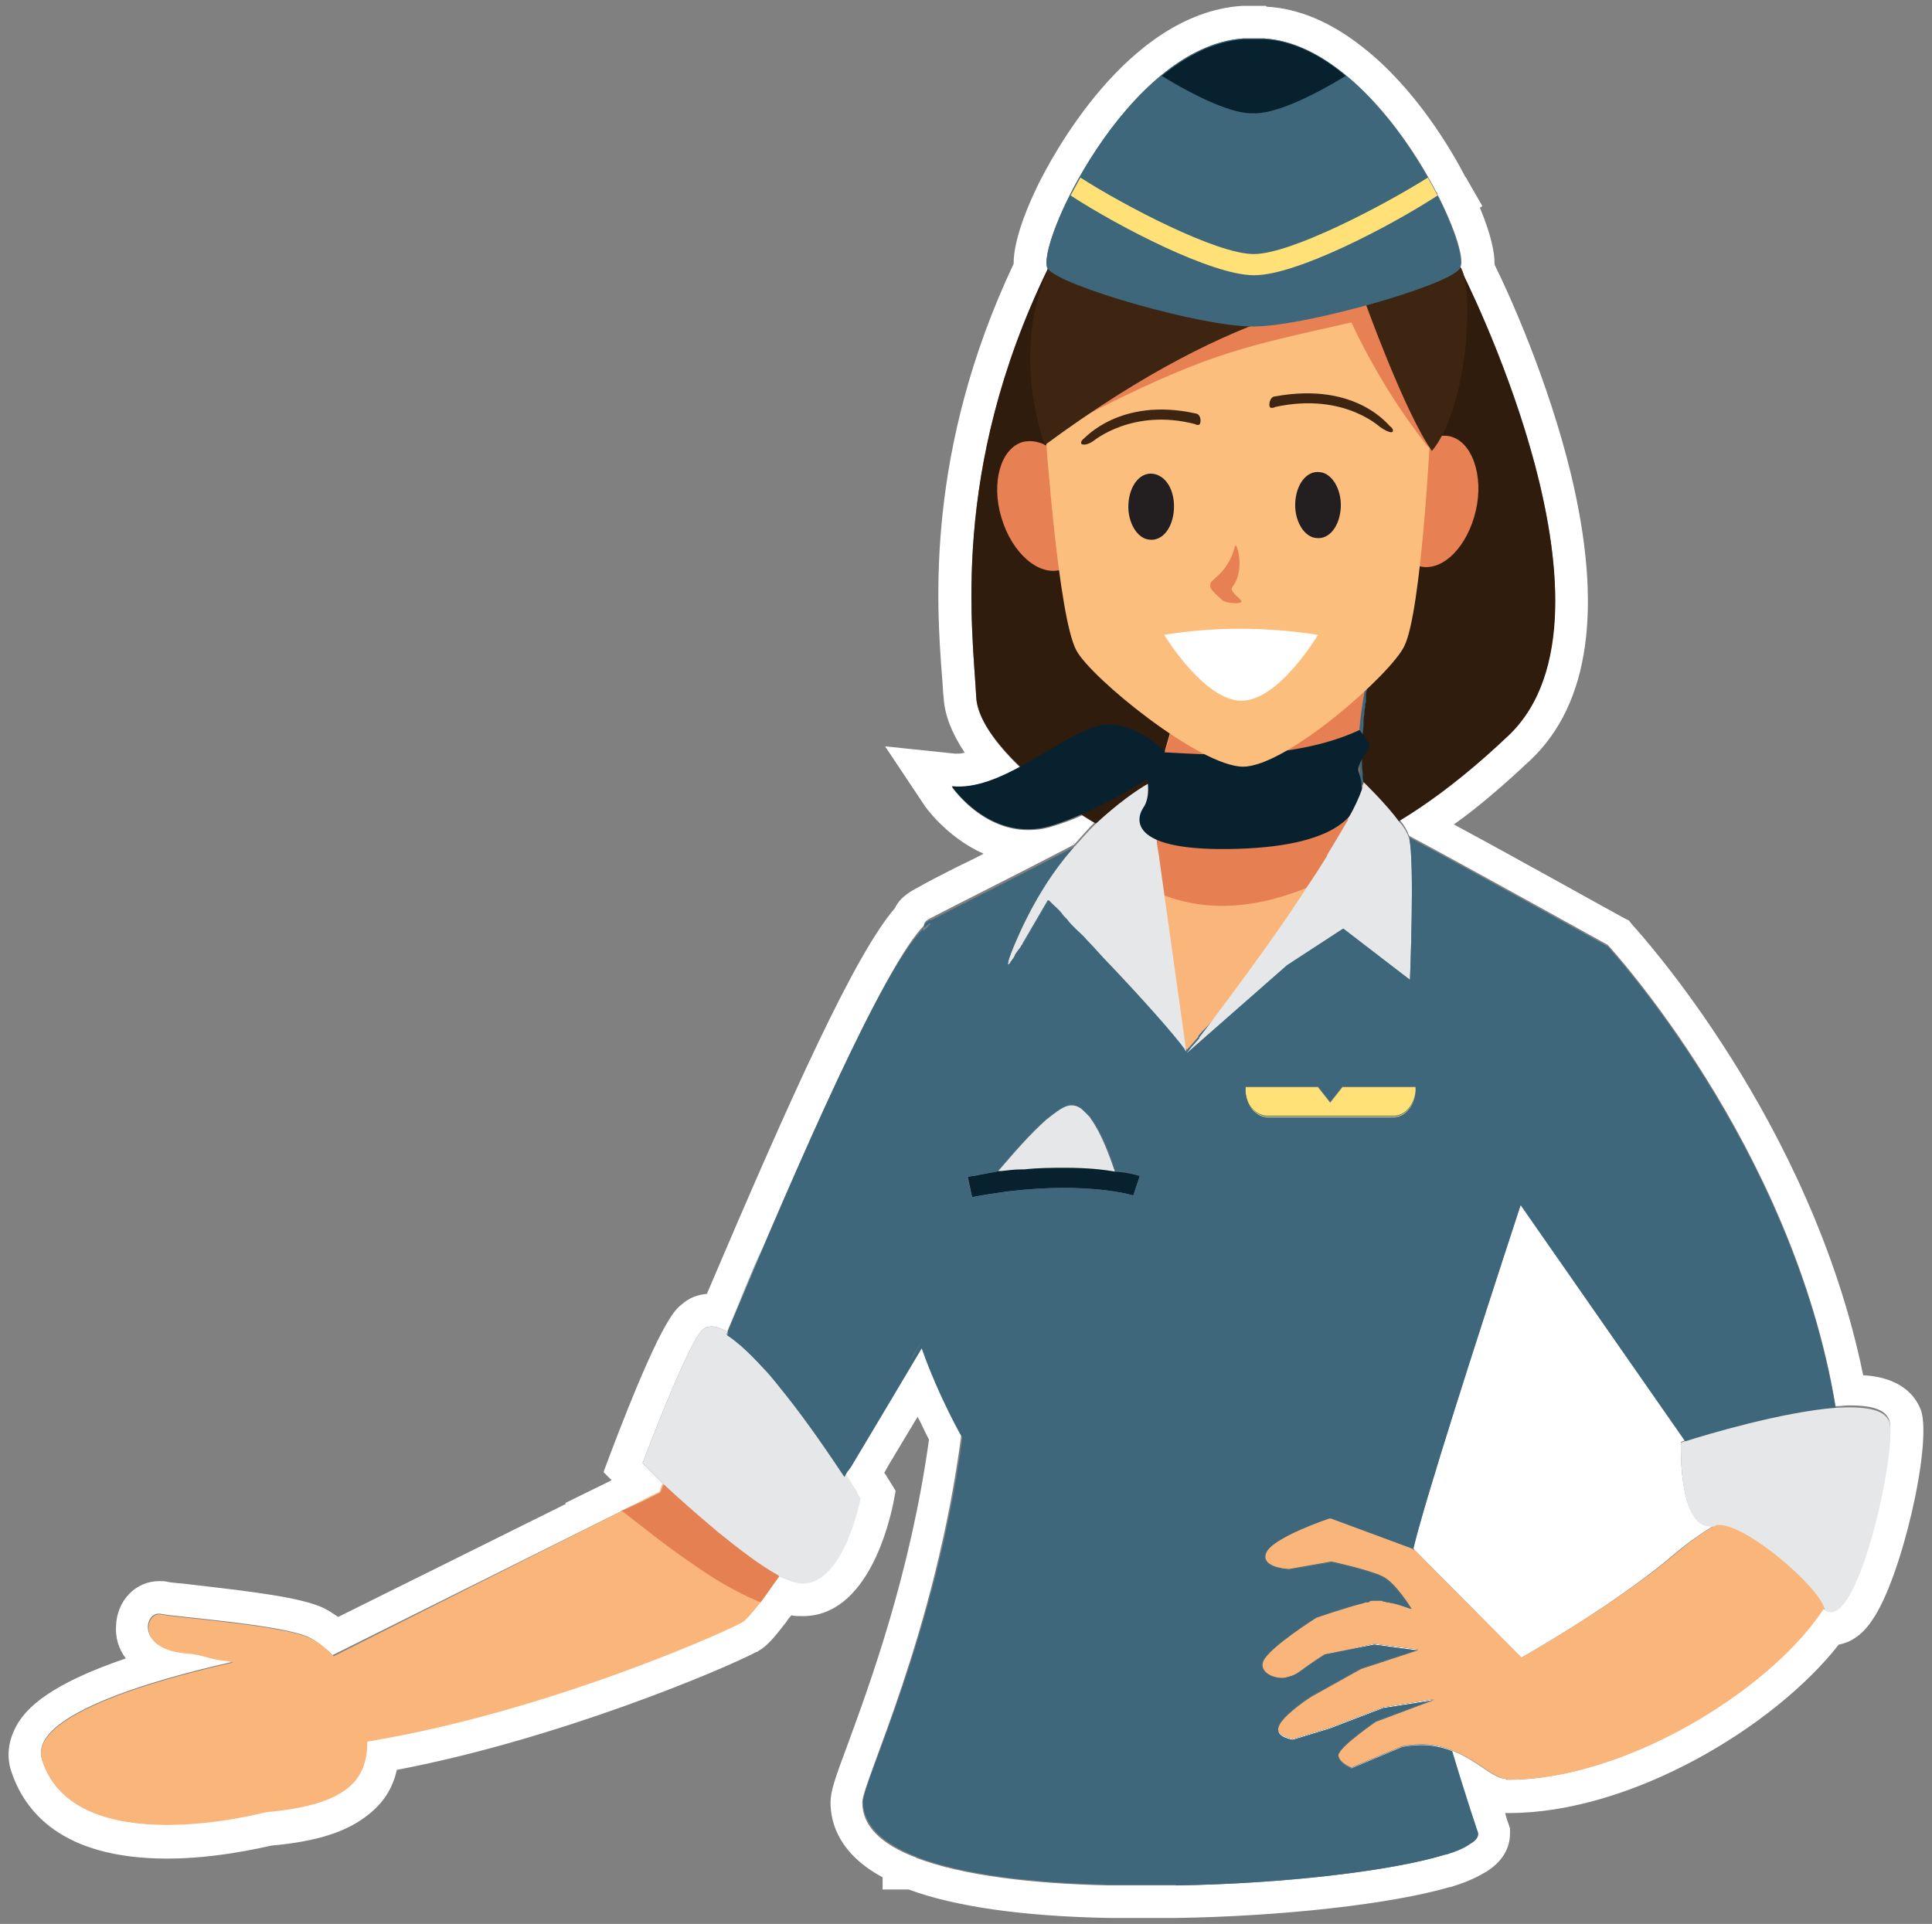 <?xml version="1.0" encoding="utf-8"?>
<!-- Generator: Adobe Illustrator 22.1.0, SVG Export Plug-In . SVG Version: 6.00 Build 0)  -->
<svg version="1.1" id="Ebene_1" xmlns="http://www.w3.org/2000/svg" xmlns:xlink="http://www.w3.org/1999/xlink" x="0px" y="0px"
	 viewBox="0 0 246 245" style="enable-background:new 0 0 246 245;" xml:space="preserve">
<rect x="0" y="0" width="246" height="245" fill="#808080" stroke="none"/>
<style type="text/css">
	.st0{fill:#FFFFFF;}
	.st1{fill:#FAB57A;}
	.st2{fill:#E58052;}
	.st3{fill:#3F677B;}
	.st4{fill:#E6E7E8;}
	.st5{fill:#2F1C0D;}
	.st6{fill:#07212E;}
	.st7{fill:#E68052;}
	.st8{fill:#FFE177;}
	.st9{fill:#E78052;}
	.st10{fill:#FBBE7D;}
	.st11{fill:#231F20;}
	.st12{fill:#3E2511;}
</style>
<g>
	<path class="st0" d="M160.981,4.896c3.523,0.207,6.839,1.865,9.844,4.248c5.077,3.937,9.325,10.051,12.019,15.232
		c0.104,0.104,0.207,0.311,0.207,0.414l0,0c2.28,4.455,3.419,8.186,2.901,9.222c0,0,0,0.104,0.104,0.104
		c0.104,0.207,0.207,0.518,0.311,0.933c3.108,6.321,20.62,44.14,5.699,58.44c-5.077,4.87-9.636,8.393-13.885,10.88
		c0,0,0,0,0.104,0.104c0.518,0.622,0.933,1.347,1.036,1.761c0,0,0.104,0.104,0.104,0.207c6.631,3.523,25.282,13.885,25.282,13.885
		s23.521,25.386,29.013,58.75l0,0c0.622,0,1.243-0.104,1.761-0.104c2.59,0,4.559,0.414,5.077,1.865
		c0.933,2.694-3.523,24.35-7.564,24.35c-0.311,0-0.622-0.104-0.829-0.311c0,0,0,0,0-0.104
		c-6.839,10.465-25.386,21.863-40.099,21.863c-0.104,0-0.207,0-0.311,0v-0.104l0,0c-1.658,0-3.627-2.383-6.942-3.627
		c-1.14-0.518-2.487-0.725-3.937-0.725c-0.725,0-1.554,0.104-2.487,0.311l-6.424,2.694c0,0-1.554-0.622-1.658-1.554
		c-0.104,1.036,1.658,1.658,1.658,1.658l6.424-2.694c0.933-0.207,1.761-0.311,2.487-0.311c1.451,0,2.798,0.311,3.937,0.725
		c1.761,5.906,3.316,10.465,3.316,10.465c0,0.414-0.414,0.829-1.036,1.347c-0.725,0.414-1.658,0.829-3.005,1.347
		c-0.104,0-0.104,0-0.104,0c-6.631,2.072-20.412,3.73-34.401,3.937h-8.393c-9.636-0.207-18.651-1.243-24.557-3.523l-0.104-0.104
		h-0.104l0,0c-4.248-1.658-6.631-3.937-6.631-6.942c0-2.59,9.325-21.449,12.641-47.042c0,0-2.901-4.974-5.181-11.398l0,0
		c-2.901,5.077-6.113,10.258-9.015,15.128c-0.104,0.104-0.207,0.311-0.311,0.414c-0.207,0.311-0.414,0.518-0.518,0.829l0,0
		c0.622,0.933,1.036,1.761,1.451,2.28c0.311,0.622,0.518,0.933,0.518,0.933s-2.072,10.88-7.357,10.88
		c-0.829,0-1.761-0.414-3.005-0.933l0,0c-0.933,1.243-1.658,2.383-2.383,3.316c-1.14,1.451-1.865,2.28-2.383,2.59
		c-3.316,1.761-25.593,11.501-47.56,15.128l0,0l0,0c0,4.87-2.383,8.082-12.952,9.015c0,0-6.01,1.658-12.538,1.658
		c-6.631,0-13.781-1.658-15.853-8.289c-1.969-6.321,18.858-11.191,24.35-12.434c-0.414-0.104-0.829-0.207-1.14-0.207
		c-1.969-0.207-2.901-0.829-4.766-0.933c-6.424-0.518-5.388-4.974-3.627-4.974c0.104,0,0.104,0,0.207,0
		c1.761,0.414,15.439,1.347,18.962,3.005c1.036,0.518,2.072,1.347,3.005,2.28l0,0l36.784-18.34c0,0,0,0-0.104,0l3.108-1.451
		l1.865-0.933c0.104-0.311,0.207-0.725,0.414-1.036v-0.104l0,0l-0.104-0.104c-1.451-1.451-2.487-2.487-2.487-2.487
		s5.906-15.646,7.668-16.993c0.311-0.311,0.725-0.414,1.14-0.414c0.518,0,1.14,0.207,1.865,0.622c0.104,0,0.104,0,0.104,0
		c0-0.104,0.104-0.104,0.104-0.207c9.429-22.381,19.894-46.316,24.971-51.497l0,0c0-0.518,0.414-0.725,1.451-1.243
		c1.761-0.933,10.465-5.284,17.615-9.015c0.104-0.104,0.104-0.104,0.207-0.207c0.829-0.933,1.554-1.761,2.383-2.59
		c-0.518-0.311-1.036-0.622-1.554-0.933c-1.347,0.622-2.59,1.036-3.937,1.451c-1.036,0.311-1.969,0.414-2.901,0.414
		c-6.01,0-9.74-5.492-9.74-5.492c0.311,0,0.622,0,0.829,0c2.59,0,5.284-1.14,7.875-2.487c-3.212-3.108-5.492-6.321-5.595-8.911
		c-0.414-8.289-3.419-28.702,9.118-54.502c-1.761-2.694,10.051-28.391,24.868-29.427c0.518,0,0.933,0,1.347,0
		S160.566,4.896,160.981,4.896 M118.084,117.734c0.104-0.104,0.207-0.207,0.311-0.207c0,0,0,0,0.104-0.104l0,0
		C118.291,117.526,118.187,117.63,118.084,117.734 M130.207,120.117C130.207,120.117,130.207,120.013,130.207,120.117
		L130.207,120.117C130.207,120.013,130.207,120.117,130.207,120.117 M193.723,211.092c3.834-2.176,13.159-7.771,19.687-13.366
		c1.451-1.243,3.108-2.383,4.766-3.419l0,0l0,0h-0.104c-0.104,0-0.207,0-0.311,0c-4.145,0-3.73-10.672-3.73-10.672
		s0.207-0.104,0.518-0.207l-20.93-30.049c-5.906,18.029-12.227,37.716-13.677,43.83l0.104,0.104
		C181.704,198.969,189.682,207.051,193.723,211.092L193.723,211.092L193.723,211.092 M169.788,210.47l5.181-1.036l5.388,0.725
		l0.207-0.104l-5.595-0.725L169.788,210.47 M164.607,221.453c0,0-1.761-0.311-1.865-1.243c-0.104,1.14,1.865,1.347,1.865,1.347
		l4.766-1.451l6.735-2.59l6.01-0.933l0.518-0.207l-6.528,1.036l-6.735,2.59L164.607,221.453 M161.188,0.751h-0.104h-1.451h-1.347
		h-0.104h-0.104c-14.61,1.036-24.246,19.376-26.008,23.003c-2.383,4.974-3.005,7.978-3.005,9.844
		c-11.191,23.728-9.844,43.208-9.118,52.533c0.104,1.036,0.104,1.969,0.207,2.694c0.104,2.176,1.036,4.559,2.694,7.046
		c-0.311,0-0.518,0.104-0.829,0.104c-0.104,0-0.311,0-0.414,0l-8.911-0.933l4.974,7.46c0.104,0.207,2.901,4.145,7.564,6.217
		c-1.14,0.622-2.28,1.14-3.316,1.658c-2.28,1.14-4.041,2.072-4.766,2.487c-0.933,0.518-2.487,1.243-3.212,2.798
		c-5.077,5.906-12.952,23.314-23.935,49.114c-1.243,0.104-2.28,0.518-3.212,1.347c-0.933,0.725-2.798,2.487-9.015,18.858
		l-0.933,2.487l1.036,1.036l-0.622,0.311l-5.284,2.59l0.104,0.104l-29.013,14.403c-0.622-0.414-1.243-0.829-1.865-1.14
		c-2.901-1.347-9.015-2.072-16.164-2.901c-1.554-0.207-3.212-0.311-3.627-0.414c-0.414-0.104-0.725-0.104-1.14-0.104
		c-3.005,0-5.388,2.487-5.492,5.699c-0.104,1.451,0.311,2.901,1.243,4.145c-9.74,3.316-12.641,6.321-13.885,8.497
		c-1.036,1.865-1.347,3.834-0.725,5.803c1.658,5.077,6.321,11.191,19.894,11.191c6.113,0,11.812-1.347,13.263-1.658
		c5.803-0.518,9.636-1.761,12.33-3.937c1.865-1.451,3.108-3.316,3.627-5.699c20.62-3.937,41.446-12.745,45.798-15.024h0.104
		l0.104-0.104c1.14-0.622,2.072-1.761,3.523-3.627c0.207-0.311,0.414-0.622,0.725-0.933c0.414,0.104,0.933,0.104,1.451,0.104
		c8.289,0,10.983-11.916,11.501-14.299l0.311-1.658l-0.829-1.347c0,0-0.207-0.311-0.518-0.829l-0.104-0.104l0.518-0.933
		c1.243-2.072,2.487-4.145,3.73-6.217c0.622,1.14,1.036,2.176,1.451,2.901c-2.383,17.2-7.564,31.188-10.362,38.856
		c-1.554,4.145-2.176,5.906-2.176,7.357c0,2.798,1.243,6.631,6.631,9.533v1.554h3.316c5.906,2.176,14.506,3.419,25.593,3.627l0,0
		l0,0h8.393l0,0l0,0c13.574-0.207,27.458-1.761,34.919-3.937h0.104l0.622-0.207c1.658-0.518,2.901-1.14,3.937-1.761
		c2.487-1.554,3.005-3.523,3.005-4.87v-0.622l-0.207-0.622c0,0-0.207-0.518-0.414-1.347h0.104h0.414
		c15.439,0,33.675-10.88,41.965-21.449c1.243-0.207,2.901-1.036,4.248-3.108c3.73-5.284,7.668-22.485,6.217-26.733l0,0l0,0
		c-1.347-3.523-4.974-4.352-7.357-4.455c-6.631-32.432-28.494-56.367-29.427-57.403l-0.414-0.518l-0.622-0.311
		c-0.622-0.311-13.574-7.564-21.656-11.916c3.212-2.28,6.424-5.077,9.844-8.289c7.46-7.15,9.118-19.376,5.077-36.266
		c-2.901-12.019-7.978-23.21-9.74-26.733c0,0,0,0,0-0.104c0-1.451-0.414-3.627-1.865-7.15l0.311-0.207l-1.969-3.419
		c0-0.104-0.104-0.104-0.104-0.207l-0.104-0.104c-1.658-3.212-6.321-11.294-13.159-16.579c-3.937-3.108-8.082-4.87-12.123-5.077
		L161.188,0.751L161.188,0.751z"/>
	<g>
		<g>
			<g>
				<g>
					<path class="st1" d="M130.932,147.575c0,0-0.104,0.311-0.414,0.829c0,0.104-0.104,0.104-0.104,0.207
						c-0.104,0-0.104,0-0.104,0.104v0.104l0,0l-0.104,0.104c-0.104,0-0.104,0.104-0.104,0.104c-0.104,0-0.104,0.104-0.104,0.104
						c-0.104,0.104-0.207,0.311-0.311,0.518c-0.104,0.104-0.207,0.207-0.207,0.311c-0.104,0.104-0.104,0.207-0.207,0.311
						l-0.104,0.104c0,0.104-0.104,0.104-0.104,0.207c0,0-0.104,0-0.104,0.104c-0.104,0-0.104,0.104-0.104,0.104s0,0-0.104,0
						c0,0-0.104,0,0,0c0,0,0,0,0,0.104s-0.104,0.104-0.104,0.207c0,0.104,0,0.104,0,0.104s0,0-0.104,0l0,0c0,0,0,0,0,0.104
						c0,0,0,0.104-0.104,0.207c0,0.104,0,0.104-0.104,0.104v0.104c-1.451,0.207-2.901,0.414-4.559,0.725l-0.518-2.487v-0.104
						c0.311,0,0.518-0.104,0.829-0.104c0.622-0.104,1.14-0.207,1.761-0.207l0,0c0.207,0,0.414,0,0.518,0s0.207,0,0.207,0
						c0.104,0,0.207,0,0.207,0s0,0,0.104,0h0.104c0.104-0.104,0.311-0.311,0.414-0.518c0.725-0.829,1.761-1.969,2.694-3.108
						l0.104-0.104L130.932,147.575L130.932,147.575L130.932,147.575z"/>
					<path class="st1" d="M107.618,187.571C107.515,187.571,107.515,187.571,107.618,187.571c-0.622,0.933-1.243,1.865-1.761,2.798
						c-2.487,3.937-4.766,7.564-6.631,10.362l0,0c-0.933,1.243-1.658,2.383-2.383,3.316c-1.14,1.451-1.865,2.28-2.383,2.59
						c-3.316,1.761-25.593,11.501-47.56,15.128l0,0c-1.658,0.311-3.212,0.518-4.766,0.725c0.311-0.518-3.005-10.154-2.901-9.947
						l3.316-1.658l36.577-18.444l3.005-1.554l1.865-0.933c0.104-0.311,0.207-0.725,0.414-1.036v-0.104
						c1.761-4.041,3.627-8.497,5.595-13.159v-0.104c0.829-1.969,1.761-3.937,2.59-6.01c0-0.104,0.104-0.104,0.104-0.207
						c0-0.104,0.104-0.207,0.104-0.311c1.554-3.523,3.005-7.15,4.559-10.672c-1.554,3.523-3.005,7.15-4.559,10.672l0,0v0.104
						c0,0.104-0.104,0.207-0.104,0.311l0,0c0.518,0.311,1.14,0.829,1.761,1.347c0.933,0.829,1.865,1.761,2.901,2.901
						c0.518,0.518,0.933,1.036,1.451,1.658c0.414,0.518,0.829,1.036,1.243,1.554l0,0C102.852,180.629,105.65,184.67,107.618,187.571
						z"/>
					<path class="st2" d="M130.828,147.575c0,0,0,0.104-0.104,0.207c0,0,0,0.104-0.104,0.104l-0.104,0.104
						c0,0.104-0.104,0.104-0.104,0.207c0,0,0,0.104-0.104,0.104l0,0c0,0,0,0,0,0.104l0,0c0,0.104,0,0.104,0,0.104
						c-0.104,0-0.104,0.104-0.104,0.104c-0.104,0-0.104,0-0.104,0.104v0.104l0,0l-0.104,0.104c-0.104,0-0.104,0.104-0.104,0.104
						c-0.104,0-0.104,0.104-0.104,0.104c-0.104,0.104-0.207,0.311-0.311,0.518c-0.104,0.104-0.207,0.207-0.207,0.311
						c-0.104,0.104-0.104,0.207-0.207,0.311l-0.104,0.104c0,0.104-0.104,0.104-0.104,0.207h-0.104c0,0,0,0,0,0.104v0.104
						c0,0,0,0-0.104,0c0,0-0.104,0,0,0c0,0,0,0,0,0.104s-0.104,0.104-0.104,0.207c0,0.104,0,0.104,0,0.104s0,0-0.104,0l0,0
						c0,0,0,0,0,0.104c0,0,0,0.104-0.104,0.207c0,0.104,0,0.104-0.104,0.104v0.104c-1.451,0.207-2.901,0.414-4.559,0.725
						l-0.518-2.487v-0.104c0.311,0,0.518-0.104,0.829-0.104c0.622-0.104,1.14-0.207,1.761-0.207l0,0c0.207,0,0.414,0,0.518,0
						s0.207,0,0.207,0c0.104,0,0.104,0,0.207,0h0.104c0.104-0.104,0.311-0.311,0.414-0.414c0.725-0.933,1.761-2.072,2.798-3.212
						v0.104L130.828,147.575z"/>
					<path class="st2" d="M128.445,151.823c-0.104,0.104-0.104,0.207-0.207,0.311C128.238,152.031,128.342,151.927,128.445,151.823z
						"/>
					<path class="st2" d="M117.255,171.096c-0.414,0.622-0.829,1.451-1.347,2.176c0.207-0.414,0.414-0.725,0.622-1.14
						c0.104-0.104,0.104-0.207,0.207-0.311C116.84,171.614,117.047,171.407,117.255,171.096z"/>
					<path class="st2" d="M107.618,187.571C107.515,187.571,107.515,187.571,107.618,187.571c-0.622,0.933-1.243,1.865-1.761,2.798
						c-2.487,3.937-4.766,7.564-6.631,10.362l0,0c-0.933,1.243-1.658,2.383-2.383,3.316c-3.316-1.347-6.321-3.212-9.222-5.284
						c-2.901-1.969-5.699-4.248-8.393-6.321c0,0,0,0-0.104,0l3.108-1.451l1.865-0.933c0.104-0.311,0.311-0.725,0.414-1.036
						c1.761-4.145,3.627-8.6,5.595-13.263v-0.104c0.829-1.969,1.761-4.041,2.59-6.113c0.518,0.311,1.14,0.829,1.761,1.347
						c0.933,0.829,1.865,1.761,2.901,2.901c0.518,0.518,0.933,1.036,1.451,1.658c0.414,0.518,0.829,1.036,1.243,1.554l0,0
						C102.852,180.629,105.65,184.67,107.618,187.571z"/>
					<path class="st3" d="M128.342,151.72c0,0.104-0.104,0.207-0.207,0.311C128.134,151.927,128.238,151.823,128.342,151.72z"/>
					<path class="st3" d="M130.932,147.368c0,0,0,0,0,0.104l0,0c0,0.104-0.104,0.207-0.104,0.311c0,0,0,0.104-0.104,0.104
						l-0.104,0.104l-0.104,0.104l0,0c0,0.104,0,0.104,0,0.104s0,0-0.104,0l0,0c0,0,0,0,0,0.104l0,0c-0.104,0-0.104,0-0.104,0.104
						l-0.104,0.104c-0.104,0.104-0.104,0.104-0.104,0.207l0,0c-0.104,0-0.104,0.104-0.104,0.104c-0.104,0-0.104,0.104-0.104,0.104
						c-0.104,0.104-0.207,0.311-0.311,0.518c-0.104,0.104-0.207,0.207-0.207,0.311c-0.104,0.104-0.104,0.207-0.207,0.311
						c-0.104,0.104-0.104,0.104-0.104,0.207c0,0,0,0.104-0.104,0.104l-0.104,0.104c0,0,0,0,0,0.104s0,0.104-0.104,0.104l0,0
						c0,0,0,0,0,0.104s-0.104,0.104-0.104,0.207c0,0.104,0,0.104-0.104,0.104l0,0c0,0,0,0,0,0.104c0,0,0,0.104-0.104,0.207
						l-0.104,0.104v0.104c-1.451,0.207-2.901,0.414-4.559,0.725l-0.518-2.487l0,0c0.829-0.104,1.658-0.311,2.487-0.414l0,0
						c0.414-0.104,0.829-0.104,1.243-0.207c0.104-0.104,0.104-0.207,0.207-0.207c0.829-0.933,1.865-2.176,3.005-3.419
						L130.932,147.368z"/>
					<path class="st3" d="M117.255,171.096c-0.414,0.622-0.829,1.451-1.347,2.176c0.207-0.414,0.414-0.725,0.622-1.14
						c0.104-0.104,0.104-0.207,0.207-0.311C116.84,171.614,117.047,171.407,117.255,171.096z"/>
					<path class="st3" d="M107.618,187.571C107.515,187.571,107.515,187.571,107.618,187.571c-0.622,0.933-1.243,1.865-1.761,2.798
						c-2.28-2.28-4.559-4.663-6.942-6.839c-2.798-2.59-6.01-4.87-8.807-7.668l0,0l-0.104-0.104c0.829-1.969,1.658-4.041,2.694-6.113
						h0.104c0-0.104,0.104-0.207,0.104-0.311c1.554-3.523,3.005-7.15,4.559-10.672c-1.554,3.523-3.005,7.15-4.559,10.672v0.104l0,0
						c0,0.104-0.104,0.207-0.104,0.311c0.518,0.311,1.14,0.829,1.761,1.347c0.933,0.829,1.865,1.761,2.901,2.901
						c0.518,0.518,0.933,1.036,1.451,1.658c0.414,0.518,0.829,1.036,1.243,1.554l0,0C102.852,180.629,105.65,184.67,107.618,187.571
						z"/>
					<path class="st3" d="M118.602,117.319c0,0-0.104,0-0.104,0.104l-0.104-0.104c0,0,0,0-0.104,0.104l0.104,0.104
						c-0.104,0.104-0.104,0.104-0.104,0.104c-0.207,0.104-0.414,0.311-0.622,0.518v-0.311c0.104-0.104,0.104-0.104,0.207-0.207
						l0.104-0.104l0.104-0.104l0,0c0.104-0.104,0.207-0.207,0.311-0.207v0.104H118.602z"/>
					<path class="st1" d="M20.477,205.6c1.761,0.414,15.439,1.347,18.962,3.005c2.694,1.243,5.077,4.663,6.217,6.528
						c0.207,0.207,0.725,1.969,0.829,3.108c0.933,6.735,0.311,11.398-12.641,12.538c0,0-24.246,6.528-28.494-6.631
						c-1.969-6.321,18.858-11.191,24.35-12.434c-0.414-0.104-0.829-0.207-1.14-0.207c-1.969-0.207-2.901-0.829-4.766-0.933
						C17.161,210.056,18.612,205.186,20.477,205.6z"/>
				</g>
				<path class="st4" d="M109.587,190.783c0,0-2.072,10.88-7.357,10.88c-0.829,0-1.761-0.414-3.005-0.933c0,0-0.104,0-0.104-0.104
					c-2.28-1.243-4.974-3.316-7.668-5.492c-2.59-2.176-5.181-4.455-6.942-6.113l-0.104-0.104l0,0l-0.104-0.104
					c-1.451-1.451-2.487-2.487-2.487-2.487s5.906-15.646,7.668-16.993c0.725-0.622,1.761-0.518,3.005,0.207c0.104,0,0.104,0,0.104,0
					h0.104l0,0c0.518,0.311,1.14,0.829,1.761,1.347c0.933,0.829,1.865,1.761,2.901,2.901c0.518,0.518,0.933,1.036,1.451,1.658
					c0.414,0.518,0.829,1.036,1.243,1.554l0,0c2.901,3.627,5.595,7.668,7.46,10.465l0.104,0.104c0.622,0.933,1.036,1.761,1.451,2.28
					C109.276,190.472,109.587,190.783,109.587,190.783z"/>
			</g>
			<g>
				<g>
					<path class="st5" d="M185.952,34.219h-52.533c-12.538,25.8-9.533,46.213-9.118,54.502c0.414,8.393,21.863,22.174,31.188,22.174
						c9.222,0,20.309-1.761,36.68-17.304C208.333,77.945,185.952,34.219,185.952,34.219L185.952,34.219z"/>
					<g>
						<path class="st6" d="M133.73,105.196c-7.668,2.176-12.538-5.077-12.538-5.077c6.01,0.622,12.538-5.492,17.926-7.46
							c5.284-1.969,10.362,4.248,10.362,4.248S141.294,102.917,133.73,105.196z"/>
						<path class="st3" d="M184.916,222.904c-1.761-0.725-3.834-1.036-6.424-0.518l-6.424,2.694c0,0-1.554-0.622-1.658-1.554
							c0-0.104,0-0.207,0.104-0.311c0.311-1.036,4.663-4.041,4.663-4.041l6.942-2.59l0.518-0.207l-6.528,1.036l-6.735,2.59
							l-4.766,1.451c0,0-1.761-0.311-1.865-1.243c0-0.207,0-0.414,0.207-0.725c0.933-1.554,4.041-3.523,4.041-3.523l6.321-3.523
							l7.046-2.28l0.207-0.104l-5.595-0.725l-6.321,1.347c0,0-1.347,0.829-3.316,2.28c-0.518,0.414-1.243,0.622-1.865,0.725
							c-0.104,0-0.311,0-0.414,0c-1.554-0.104-2.798-1.036-2.28-2.176c0.829-1.761,6.735-5.492,6.735-5.492s3.73-1.347,6.113-1.865
							l0,0c0.207-0.104,0.311-0.104,0.518-0.104c0.104,0,0.207,0,0.207-0.104c0.207-0.104,0.414-0.104,0.622-0.104
							c0.104,0,0.207,0,0.207,0h0.104c0.104,0,0.104,0,0.207,0c0.104,0,0.207,0,0.311,0s0.207,0,0.311,0.104
							c0.207,0,0.414,0.104,0.518,0.104c0.207,0,0.414,0.104,0.622,0.104c1.14,0.311,2.28,0.725,2.383,0.725l0,0l0,0
							c-0.311-0.414-2.176-3.419-3.73-4.041c-1.554-0.829-5.803-1.761-6.424-1.865h-0.104l-5.284,0.933l0,0
							c0,0-3.834-0.207-2.901-2.176c0.933-1.969,8.082-4.352,8.082-4.352h0.104l10.362,3.834c0,0,0,0,0.207,0.207
							c-0.104,0.518-0.207,0.933-0.207,1.243C179.321,203.01,182.326,214.304,184.916,222.904z"/>
						<path class="st3" d="M180.253,138.457v0.104c0,0.104,0,0.207,0,0.414c-0.104,1.865-1.347,3.316-2.798,3.316h-16.061
							c-1.451,0-2.694-1.451-2.798-3.316c0-0.104,0-0.207,0-0.414v-0.104h9.222l1.554,1.969l1.554-1.969H180.253z"/>
						<path class="st3" d="M179.528,124.78l-8.497-6.528l-7.15,4.663l-12.745,11.191c0,0,0-0.104,0.104-0.207l0.104-0.104
							c0.207-0.311,0.622-0.933,1.243-1.658c-0.725,0.829-1.243,1.451-1.451,1.658v0.207c-0.104,0-0.104,0-0.104-0.104
							c-0.104-0.104-0.207-0.207-0.207-0.311c-1.243-1.761-5.492-6.528-9.533-10.776c-1.036-1.036-1.969-2.176-2.901-3.108
							c-0.414-0.518-0.933-0.933-1.347-1.347c-0.104-0.104-0.207-0.207-0.311-0.311c-0.311-0.311-0.622-0.622-0.829-0.933
							c-0.311-0.311-0.518-0.518-0.725-0.829c-0.414-0.518-0.829-0.829-1.14-1.14l-0.104-0.104
							c-0.207-0.207-0.414-0.414-0.414-0.414l-2.901,4.974c0,0-0.104,0.207-0.311,0.518l0,0l0,0v0.104c0,0,0,0.104-0.104,0.104
							c-0.104,0.207-0.207,0.414-0.414,0.622c-0.207,0.311-0.414,0.518-0.518,0.829l0,0c0,0.104-0.104,0.104-0.104,0.207
							c-0.104,0.104-0.207,0.311-0.311,0.414c-0.104,0.104-0.104,0.104-0.104,0.207c-0.207,0.207-0.311,0.311-0.311,0.207l0,0l0,0
							l0,0l0,0l0,0l0,0l0,0l0,0l0,0c0.104-0.414,0.518-1.554,1.554-3.627c2.072-4.663,4.559-8.393,7.046-11.191
							c1.347-0.622,2.59-1.243,3.73-1.865c0,0,0.104,0,0.104-0.104c0.829-0.414,1.658-0.829,2.28-1.14
							c0.104,0,0.104-0.104,0.207-0.104l0,0c0.933-0.518,1.761-0.933,2.28-1.14l0,0c0,0,0.104,0,0.104-0.104
							c0.414-0.207,0.725-0.311,0.829-0.414l0.104-0.207l0.829-3.005l0.104-0.311l0.207-0.829v-0.104l0,0l0.725-2.28v-0.104l0,0
							l0.622-2.176v-0.104l2.383-8.289v-0.104l1.347-4.663v-0.207l0.104-0.207h0.311h0.622l22.174-0.829c0,0,0,0,0,0.104
							s-0.104,0.311-0.207,0.622c0,0,0,0.104-0.104,0.414c0,0.104-0.104,0.311-0.104,0.518v0.104c0,0,0,0.104-0.104,0.311
							c-0.104,0.311-0.207,0.518-0.311,0.829v0.104c0-0.104,0,0-0.104,0.207c0,0.104-0.104,0.104-0.104,0.207
							c-0.207,0.518-0.414,1.347-0.622,2.383c0,0.207-0.104,0.414-0.104,0.622c-0.104,0.518-0.207,1.14-0.311,1.761
							c0,0.104-0.104,0.311-0.104,0.622v0.104l0,0l0,0c0,0.104,0,0.104,0,0.207s0,0.104,0,0.207s0,0.207,0,0.207
							c0,0.104,0,0.207-0.104,0.414c0,0.104,0,0.104,0,0.207c0,0.104,0,0.104,0,0.207c-0.104,0.311-0.104,0.622-0.104,0.933
							c-0.104,0.414-0.104,0.829-0.104,1.243v0.104c0,0.414-0.104,0.829-0.104,1.347c0,0,0,0,0,0.104
							c-0.104,0.829-0.104,1.658-0.104,2.487c0,0.725,0,1.451,0.104,2.176l0,0c0,0.104,0,0.207,0,0.207v0.414
							c0.104,0.622,0.207,1.243,0.311,1.761c0,0.104,0,0.207,0.104,0.207l0,0c0,0.104,0.104,0.207,0.104,0.311l0,0l0,0
							c0.104,0.207,0.104,0.414,0.207,0.518c0,0.104,0.104,0.207,0.104,0.207c0.104,0.207,0.207,0.414,0.207,0.622
							c0.104,0.207,0.207,0.414,0.311,0.622c0.104,0.104,0.207,0.311,0.207,0.414c0.104,0.207,0.311,0.414,0.414,0.622
							c0.207,0.207,0.414,0.518,0.622,0.725l0,0c0,0,0,0,0.104,0.104c0.311,0.311,0.725,0.518,1.14,0.725c0,0,0,0,0.104,0
							s0.207,0.104,0.311,0.104c0.311,0.207,1.14,0.622,2.176,1.14C180.15,109.548,179.528,124.78,179.528,124.78z"/>
						<path class="st3" d="M128.342,151.72c0,0.104-0.104,0.207-0.207,0.311C128.134,151.927,128.238,151.823,128.342,151.72z"/>
						<path class="st3" d="M145.127,149.751l-0.829,2.487c0,0-5.595-1.761-15.957-0.518c-1.451,0.207-2.901,0.414-4.559,0.725
							l-0.622-2.59c0.829-0.104,1.658-0.311,2.383-0.414l1.347-0.207l0.104-0.104c0.829-0.933,1.865-2.176,3.108-3.523
							c1.036-1.14,2.176-2.28,3.108-3.108c1.036-0.829,1.969-1.554,2.694-1.761c0.725-0.311,1.554,0.104,2.176,0.725
							c0.104,0.104,0.104,0.104,0.207,0.207l0.104,0.104c0.104,0.104,0.207,0.207,0.311,0.311s0.207,0.207,0.311,0.414
							c1.347,1.969,2.383,4.87,2.901,6.528h0.104C143.884,149.337,145.024,149.751,145.127,149.751z"/>
						<path class="st3" d="M118.394,117.423c-0.104,0.104-0.104,0.104-0.104,0.104c-0.207,0.104-0.414,0.311-0.622,0.518v-0.311
							c0.104-0.104,0.207-0.207,0.311-0.311l0.104-0.104l0,0v0.104c0-0.104,0.104-0.104,0.104-0.104l0,0L118.394,117.423
							L118.394,117.423z"/>
						<path class="st3" d="M116.633,236.478h-0.104l0,0C116.529,236.374,116.529,236.374,116.633,236.478z"/>
						<path class="st1" d="M173.518,100.119c0.414,1.761,1.14,3.212,2.28,4.248c0,0.104,0,0.104-0.104,0.104
							c-0.311,0.622-0.622,1.243-0.933,1.865l-0.104,0.104c-2.901,5.077-6.942,10.154-10.258,14.299
							c-2.28,2.798-5.284,4.663-7.875,7.046c-0.622,0.622-1.761,1.761-2.798,2.901c-0.414,0.414-0.829,0.829-1.14,1.243
							c0,0.104,0,0.104,0,0.104c-0.725,0.829-1.243,1.451-1.451,1.658c-0.104-0.104-0.207-0.207-0.207-0.311
							c-1.658-3.005-2.901-6.424-3.937-10.051s-1.865-7.357-2.487-11.087l0,0c-0.311-1.761-0.622-3.419-0.829-5.077v-0.104
							c-0.207-0.933-0.311-1.865-0.414-2.798v-0.104c0.104-0.104,0.207-0.104,0.311-0.207s0.207-0.104,0.311-0.207
							c0.104,0,0.104,0,0.104-0.104c0.622-0.311,1.14-0.622,1.451-0.829c0.104,0,0.104-0.104,0.104-0.104l0,0
							c0.311-0.207,0.518-0.207,0.622-0.311l0,0c0.104,0,0.104-0.104,0.104-0.104l0,0l0.725-2.383l0.725-1.969v-0.104l0.622-2.072
							v-0.104V95.56l0.622-2.176V93.28l2.383-8.289v-0.104l1.451-4.87l0,0v-0.104l0.104-0.104l0.104-0.104l22.899-0.829h0.104
							c0,0-1.347,3.937-2.28,8.807l0,0l0,0c-0.311,1.658-0.622,3.419-0.725,5.077c-0.104,1.14-0.207,2.28-0.207,3.316
							c0,0.104,0,0.207,0,0.311c0,0.311,0,0.622,0.104,0.933v0.104l0,0c0,0.207,0,0.518,0.104,0.829l0,0c0,0.104,0,0.104,0,0.207
							c0.104,0.414,0.104,0.829,0.207,1.14l0.104,0.104v0.104C173.518,100.015,173.518,100.119,173.518,100.119z"/>
						<path class="st7" d="M175.901,79.292l-23.003,0.725l-6.528,22.588c0,0-1.347,0.622-3.316,1.658
							c0.311,2.487,0.725,5.077,1.14,7.771c8.186,5.077,17.408,4.248,28.08-1.865c1.243-1.865,2.487-3.834,3.419-5.699
							C169.374,98.979,176.005,79.085,175.901,79.292z"/>
						<path class="st4" d="M151.034,133.794v0.207c-0.104,0-0.104,0-0.104-0.104c-0.104-0.104-0.104-0.207-0.207-0.311
							c-1.243-1.761-5.492-6.528-9.533-10.776c-1.036-1.036-1.969-2.176-2.901-3.108c-0.414-0.518-0.933-0.933-1.347-1.347
							c-0.104-0.104-0.207-0.207-0.311-0.311c-0.311-0.311-0.622-0.622-0.829-0.933c-0.311-0.311-0.518-0.518-0.725-0.829
							c-0.414-0.518-0.829-0.829-1.14-1.14l-0.104-0.104c-0.207-0.207-0.414-0.414-0.414-0.414l-2.901,4.974
							c0,0-0.104,0.207-0.311,0.518l0,0l0,0v0.104c0,0,0,0.104-0.104,0.104c-0.104,0.207-0.207,0.414-0.414,0.622
							c-0.207,0.311-0.414,0.518-0.518,0.829l0,0c0,0.104-0.104,0.104-0.104,0.207c-0.104,0.104-0.207,0.311-0.311,0.414
							c-0.104,0.104-0.104,0.104-0.104,0.207l-0.104,0.104c-0.104,0.104-0.207,0.104-0.207,0.104l0,0v-0.104l0,0l0,0l0,0l0,0l0,0
							l0,0v-0.104c0.104-0.518,0.518-1.658,1.451-3.73c2.072-4.559,4.455-8.186,6.942-10.983c0.104-0.104,0.104-0.104,0.207-0.207
							c0.829-0.933,1.554-1.761,2.383-2.59l0.104-0.104c2.901-2.694,5.284-4.352,6.735-5.181c0,0,0,0,0.104,0
							c0.725-0.414,1.14-0.622,1.243-0.622l0,0v0.104l-0.104,0.518l-0.104,0.622l-0.518,3.005l0.518,3.73v0.207l0.311,1.865v0.104
							l0.725,5.181l0,0L151.034,133.794z"/>
						<path class="st6" d="M147.096,95.871c-0.725,0.518-1.865,1.865-1.347,2.487c0.414,0.622,0.829,3.108-0.207,4.559
							c-0.933,1.451-1.761,5.595,12.019,5.181c13.781-0.414,14.921-5.077,15.542-6.217c0.622-1.14,0.207-2.59-0.104-3.627
							s1.347-2.59,1.347-3.212s-1.243-2.072-1.243-2.072C162.431,97.943,147.925,95.353,147.096,95.871z"/>
						<path class="st4" d="M179.528,124.78l-8.497-6.528l-7.15,4.663l-12.745,11.191c0,0,0-0.104,0.104-0.207l0.104-0.104
							c0.207-0.311,0.725-0.829,1.347-1.554c0-0.104,0-0.104,0-0.104c0.311-0.414,0.622-0.829,1.036-1.347
							c3.005-4.041,8.186-10.88,12.434-17.408c0-0.104,0.104-0.104,0.104-0.207c0.933-1.347,1.865-2.798,2.694-4.145v-0.104
							c0.933-1.554,1.865-3.108,2.59-4.352c0.104-0.104,0.104-0.207,0.104-0.311l0,0l0,0l0,0c0.829-1.451,1.347-2.59,1.761-3.73l0,0
							l0,0l0,0c0-0.104,0-0.104,0.104-0.104l0,0c0-0.104,0-0.104,0-0.104v-0.207c0-0.207,0.104-0.311,0.104-0.518
							c0,0,2.901,2.798,4.559,5.077c0,0,0,0.104,0.104,0.104c0.518,0.622,0.933,1.347,1.036,1.761c0,0,0.104,0.104,0.104,0.207
							C180.15,109.548,179.528,124.78,179.528,124.78z"/>
						<path class="st4" d="M142.433,150.476c0,0-4.974-0.725-13.263-0.104l0,0h-0.104h-0.104c-1.036,0.104-1.969,0.207-3.108,0.311
							c0,0,0.311-0.518,0.829-1.14l0,0c0.104-0.104,0.104-0.104,0.207-0.207c0.104-0.104,0.104-0.207,0.207-0.207
							c0.829-0.933,1.865-2.176,3.005-3.419c1.036-1.14,2.176-2.28,3.108-3.108c1.036-0.829,1.969-1.554,2.694-1.761
							c0.725-0.207,1.451,0,2.072,0.622c0.104,0.104,0.104,0.104,0.207,0.207l0.104,0.104c0.104,0.104,0.207,0.207,0.311,0.311
							s0.207,0.207,0.311,0.414c1.347,1.865,2.383,4.766,3.005,6.528v0.104C142.33,149.958,142.433,150.476,142.433,150.476z"/>
						<g>
							<path class="st6" d="M145.127,149.751l-0.829,2.487c0,0-5.595-1.761-15.957-0.518c-1.451,0.207-2.901,0.414-4.559,0.725
								l-0.518-2.487v-0.104c0.311,0,0.518-0.104,0.829-0.104c0.518-0.104,1.036-0.207,1.554-0.311s0.933-0.207,1.347-0.311h0.104
								c0.104,0,0.104,0,0.207,0h0.104h0.104c0.829-0.104,1.761-0.207,2.487-0.207c0.104,0,0.104,0,0.207,0h0.104h0.104
								c1.865-0.207,3.627-0.207,5.181-0.207c2.798,0,4.87,0.207,6.528,0.518h0.104
								C143.884,149.337,145.024,149.751,145.127,149.751z"/>
						</g>
						<g>
							<path class="st8" d="M180.253,138.457v0.104c0,0.104,0,0.207,0,0.414c-0.104,1.865-1.347,3.316-2.798,3.316h-16.061
								c-1.451,0-2.694-1.451-2.798-3.316c0-0.104,0-0.207,0-0.414v-0.104h9.222l1.554,1.969l1.554-1.969H180.253z"/>
						</g>
					</g>
					<g>
						<g>
							<g>
								<g>
									<g>
										<g>
											<path class="st9" d="M130.207,56.289c-2.798,0.829-4.041,5.181-2.694,9.636c1.347,4.559,4.766,7.46,7.564,6.631
												c2.798-0.829,4.041-5.181,2.694-9.636S133.108,55.564,130.207,56.289z"/>
										</g>
									</g>
									<g>
										<g>
											<path class="st9" d="M184.605,55.564c-2.901-0.622-6.01,2.59-7.046,7.15s0.414,8.807,3.316,9.429
												c2.901,0.622,6.01-2.59,7.046-7.15C188.957,60.538,187.403,56.186,184.605,55.564z"/>
										</g>
									</g>
									<g>
										<g>
											<path class="st10" d="M182.222,52.663c0,0.207,0,0.311,0,0.518c-0.104,2.383-1.243,24.764-3.419,29.116
												c-1.761,3.627-15.024,15.335-20.516,15.335c-5.492,0-19.376-11.294-21.241-14.817c-2.28-4.248-3.834-26.526-4.041-29.013
												c0-0.207,0-0.311,0-0.518c0-2.694,1.14-24.35,24.246-24.557C180.461,28.417,182.015,49.969,182.222,52.663z"/>
										</g>
									</g>
									<path class="st9" d="M182.118,52.663c0,0.207,0,0.311,0,0.518c0,0.518-0.104,1.969-0.207,3.834
										c-3.937-4.974-7.15-10.258-9.844-15.957c-6.735,1.554-13.263,2.798-20.102,5.492c-5.388,2.072-13.263,5.906-18.755,9.118
										c0-0.933-0.104-1.554-0.104-1.865c0-0.207,0-0.311,0-0.518c0-2.694,1.14-24.35,24.246-24.557
										c4.663-0.104,8.393,0.725,11.501,2.176c0.518,0.207,1.14,0.518,1.658,0.829c0.311,0.207,0.622,0.414,0.933,0.622
										c0.414,0.207,0.829,0.518,1.243,0.829c0.311,0.207,0.518,0.518,0.829,0.725c0.414,0.311,0.829,0.725,1.14,1.036
										c0.311,0.207,0.518,0.518,0.725,0.725c0.414,0.518,0.829,0.933,1.14,1.347c0.104,0.207,0.311,0.311,0.414,0.518
										c0.518,0.622,0.933,1.243,1.347,1.969c0-0.104,0-0.104,0,0l0,0C181.704,45.202,182.118,51.419,182.118,52.663z"/>
									<g>
										<g>
											<g>
												<g>
													<g>
														<g>
															<path class="st11" d="M170.721,64.579c-0.104,2.383-1.451,4.145-3.108,3.937c-1.554-0.104-2.798-2.176-2.694-4.455
																c0.104-2.383,1.451-4.145,3.108-3.937C169.581,60.227,170.824,62.299,170.721,64.579z"/>
														</g>
													</g>
												</g>
											</g>
										</g>
										<g>
											<g>
												<g>
													<g>
														<g>
															<path class="st11" d="M149.479,64.786c-0.104,2.383-1.451,4.145-3.108,3.937c-1.554-0.104-2.798-2.176-2.694-4.455
																c0.104-2.383,1.451-4.145,3.108-3.937C148.443,60.538,149.583,62.403,149.479,64.786z"/>
														</g>
													</g>
												</g>
											</g>
										</g>
									</g>
									<g>
										<g>
											<g>
												<g>
													<g>
														<path class="st9" d="M157.251,69.552c-0.414,1.658-1.243,3.005-2.487,4.041c-0.414,0.414-0.829,0.622-0.622,1.243
															c0.207,0.518,1.036,1.14,1.451,1.554c0.518,0.518,3.005,0.622,2.383,0c-0.311-0.311-0.725-0.622-0.933-0.933
															c-0.311-0.518-0.311-0.414,0.104-1.036C158.494,72.246,157.458,68.93,157.251,69.552z"/>
													</g>
												</g>
											</g>
										</g>
									</g>
								</g>
								<path class="st0" d="M158.079,89.239c4.766,0,9.74-8.393,9.74-8.393c-6.735-1.036-13.263-1.036-19.583,0
									C148.236,80.846,153.313,89.239,158.079,89.239z"/>
							</g>
							<path class="st12" d="M133.004,56.704c25.904-19.169,40.618-18.755,40.618-18.755s5.181,14.506,8.704,19.48
								c4.559-5.492,5.388-20.412,3.73-23.21s-5.492-4.145-5.492-4.145s-2.176-18.547-25.386-12.227
								C134.144,23.547,127.513,39.607,133.004,56.704z"/>
							<g>
								<g>
									<g>
										<g>
											<g>
												<path class="st12" d="M162.328,50.487c10.672-1.969,14.713,4.041,14.713,3.834c0.414,0.311,0.414,0.725,0.104,0.725
													s-0.933-0.311-1.347-0.622c0.104,0.207-4.455-4.559-13.47-2.59c-0.104,0.104-0.311,0.104-0.414,0.104
													C161.395,52.041,161.602,50.487,162.328,50.487z"/>
											</g>
										</g>
									</g>
								</g>
								<g>
									<g>
										<g>
											<g>
												<path class="st12" d="M152.277,52.663c-9.74-2.176-14.299,3.316-14.299,3.212c-0.414,0.311-0.414,0.725-0.104,0.725
													c0.414,0.104,1.036-0.207,1.451-0.518c-0.104,0.104,4.87-4.145,12.848-2.072c0.104,0.104,0.311,0.104,0.414,0.104
													C153.002,54.113,153.002,52.766,152.277,52.663z"/>
											</g>
										</g>
									</g>
								</g>
							</g>
						</g>
						<g>
							<path class="st3" d="M133.419,34.219c1.451,2.176,19.791,7.46,26.215,7.357c6.424,0,24.764-5.181,26.215-7.357
								c1.761-2.59-10.154-28.287-24.868-29.323c-0.414,0-0.933,0-1.347,0c-0.414,0-0.829,0-1.347,0
								C143.47,5.932,131.657,31.629,133.419,34.219z"/>
						</g>
						<g>
							<path class="st6" d="M159.53,14.428c2.694,0.104,7.253-1.969,11.812-4.766c-3.108-2.59-6.631-4.455-10.362-4.663
								c-0.414,0-0.933,0-1.347,0c-0.414,0-0.829,0-1.347,0c-3.73,0.311-7.15,2.072-10.362,4.663
								C152.484,12.46,157.043,14.532,159.53,14.428z"/>
						</g>
						<g>
							<path class="st8" d="M137.563,22.614c-0.414,0.725-0.829,1.554-1.243,2.28c6.217,4.041,18.029,10.154,23.314,10.154
								c0,0,0,0,0.104,0c5.284,0,17.097-6.113,23.314-10.154c-0.414-0.725-0.829-1.554-1.243-2.28
								c-5.595,3.523-17.408,9.74-22.174,9.74l0,0C154.867,32.354,143.055,26.137,137.563,22.614z"/>
						</g>
					</g>
				</g>
				<path class="st1" d="M191.858,226.634c18.133,0.207,42.379-17.097,43.104-28.909c0.725-11.709-13.056-7.15-21.449,0
					c-8.393,7.15-21.449,14.299-21.449,14.299L191.858,226.634z"/>
				<g>
					<g>
						<g>
							<g>
								<path class="st1" d="M191.858,226.531c-1.658,0-3.627-2.383-6.942-3.627c-1.761-0.725-3.834-1.036-6.424-0.518l-6.424,2.694
									c0,0-1.554-0.622-1.658-1.554c0-0.104,0-0.207,0.104-0.311c0.311-1.036,4.663-4.041,4.663-4.041l6.942-2.59l0.518-0.207
									l-6.528,1.036l-6.735,2.59l-4.766,1.451c0,0-1.761-0.311-1.865-1.243c0-0.207,0-0.414,0.207-0.725
									c0.933-1.554,4.041-3.523,4.041-3.523l6.321-3.523l7.046-2.28l0.207-0.104l-5.595-0.725l-5.181,1.14l-1.036,0.207
									c0,0-1.347,0.829-3.316,2.28c-0.622,0.414-1.347,0.622-1.969,0.725c-0.104,0-0.311,0-0.414,0
									c-1.451-0.104-2.694-1.036-2.176-2.176c0.829-1.761,6.735-5.492,6.735-5.492s3.627-1.243,6.01-1.865l0,0
									c0.207-0.104,0.311-0.104,0.518-0.104c0.104,0,0.207,0,0.207-0.104c0.207-0.104,0.414-0.104,0.622-0.104
									c0.104,0,0.207,0,0.207,0h0.104c0.104,0,0.104,0,0.207,0c0.104,0,0.207,0,0.311,0c0.104,0,0.207,0,0.311,0.104
									c0.207,0,0.414,0.104,0.518,0.104c0.207,0,0.414,0.104,0.622,0.104c1.036,0.207,1.969,0.622,2.383,0.725l0,0
									c0.104,0,0.104,0,0.104,0s-2.072-3.419-3.73-4.145c-1.658-0.829-6.424-1.865-6.424-1.865h-0.104l-5.284,0.933
									c0,0,0,0-0.104,0c-0.518,0-3.73-0.311-2.798-2.176c0.933-1.865,7.357-4.145,8.082-4.352h0.104l10.362,3.834
									c0,0,0,0,0.104,0.104l0.104,0.104c1.554,1.554,9.533,9.636,13.574,13.677l0,0c0.933,0.933,1.658,1.658,2.072,2.072
									C197.661,218.138,196.625,223.111,191.858,226.531z"/>
							</g>
						</g>
					</g>
				</g>
				<path class="st3" d="M92.698,169.127L92.698,169.127c1.554-3.523,3.005-7.15,4.559-10.672
					C95.806,161.978,94.252,165.604,92.698,169.127z M118.498,117.216v-0.104c-0.104,0.104-0.207,0.104-0.311,0.207l0,0
					l-0.104,0.104l-0.104,0.104c-0.104,0.104-0.104,0.104-0.207,0.207l0,0c0.207-0.104,0.311-0.207,0.518-0.311
					c0,0,0.104,0,0.104-0.104l0,0v0.104l0.104-0.104c0.104-0.104,0.104-0.104,0.104-0.104l0.104,0.104l0.104-0.104L118.498,117.216z
					 M121.399,163.843c0.104-0.104,0.207-0.311,0.207-0.414C121.607,163.532,121.503,163.739,121.399,163.843z M126.891,149.129
					c-0.414,0.104-0.829,0.207-1.347,0.311l1.347-0.207l0.104-0.104H126.891z M128.238,152.134c0.104-0.104,0.104-0.207,0.207-0.311
					C128.342,151.927,128.238,152.031,128.238,152.134z M128.445,122.5c-0.104,0.104-0.207,0.207-0.207,0.104
					c0,0.104,0.207,0,0.311-0.207C128.549,122.396,128.549,122.396,128.445,122.5z M136.631,107.476
					c-2.487,2.798-4.87,6.424-6.942,10.983c-0.933,2.176-1.451,3.212-1.451,3.73c0.104-0.518,0.518-1.658,1.451-3.627
					c2.072-4.663,4.559-8.393,7.046-11.191C136.838,107.372,136.734,107.476,136.631,107.476z M139.014,142.498
					c1.347,1.969,2.383,4.87,2.901,6.528h0.104C141.397,147.368,140.361,144.467,139.014,142.498z M169.581,198.969l-5.284,0.933
					c0.104,0,0.104,0,0.104,0L169.581,198.969L169.581,198.969z M168.648,210.677c0,0-1.347,0.829-3.316,2.28
					c-0.518,0.414-1.243,0.622-1.865,0.725c0.622,0,1.347-0.207,1.969-0.725c1.969-1.451,3.316-2.28,3.316-2.28l1.036-0.207
					L168.648,210.677z M177.456,142.083h-16.061c-1.451,0-2.694-1.347-2.798-3.212c0.104,1.865,1.347,3.316,2.798,3.316h16.061
					c1.451,0,2.694-1.451,2.798-3.316C180.046,140.736,178.906,142.083,177.456,142.083z M179.735,204.978L179.735,204.978
					c-0.311-0.104-1.347-0.518-2.383-0.725C178.492,204.46,179.632,204.978,179.735,204.978L179.735,204.978z M179.942,197.207
					l-10.362-3.834c0,0,0,0-0.104,0l10.362,3.834c0,0,0,0,0.207,0.207v-0.104C179.942,197.207,179.942,197.207,179.942,197.207z
					 M180.357,210.159l-7.046,2.28l-6.321,3.523c0,0-3.108,1.969-4.041,3.523c-0.207,0.207-0.207,0.518-0.207,0.725
					c0-0.207,0.104-0.311,0.207-0.622c0.933-1.554,4.041-3.523,4.041-3.523l6.321-3.523l7.253-2.383L180.357,210.159z
					 M182.118,216.583l-6.942,2.59c0,0-4.352,3.005-4.663,4.041c0,0.104-0.104,0.207-0.104,0.311c0-0.104,0-0.207,0.104-0.207
					c0.311-1.036,4.663-4.041,4.663-4.041l7.46-2.798L182.118,216.583z M233.823,179.282c-6.735,0.518-16.475,3.419-19.065,4.248
					c0,0,0,0-0.104,0l0.104,0.104c2.59-0.829,12.33-3.73,19.065-4.248C233.823,179.282,233.823,179.282,233.823,179.282z"/>
				<path class="st3" d="M149.687,240.104c13.885-0.207,27.666-1.865,34.401-3.937c0,0,0,0,0.104,0
					c1.347-0.414,2.28-0.829,3.005-1.347c0.725-0.414,1.036-0.829,1.036-1.347c0,0-1.554-4.559-3.316-10.465
					c-1.761-0.725-3.834-1.036-6.424-0.518l-6.424,2.694c0,0-1.658-0.622-1.658-1.658c0-0.104,0-0.207,0.104-0.311
					c0.311-1.036,4.663-4.041,4.663-4.041l6.942-2.59l-6.01,0.933l-6.735,2.59l-4.766,1.451c0,0-1.969-0.311-1.865-1.347
					c0-0.207,0-0.414,0.207-0.725c0.933-1.554,4.041-3.523,4.041-3.523l6.321-3.523l7.046-2.28l-5.388-0.725l-5.181,1.036
					l-1.036,0.207c0,0-1.347,0.829-3.316,2.28c-0.622,0.414-1.347,0.622-1.969,0.725c-0.104,0-0.311,0-0.414,0
					c-1.554-0.104-2.798-1.036-2.28-2.176c0.829-1.761,6.735-5.492,6.735-5.492s3.73-1.347,6.113-1.865l0,0
					c0.207-0.104,0.311-0.104,0.518-0.104c0.104,0,0.207,0,0.207-0.104c0.207-0.104,0.414-0.104,0.622-0.104
					c0.104,0,0.207,0,0.207,0h0.104c0.104,0,0.104,0,0.207,0c0.104,0,0.207,0,0.311,0s0.207,0,0.311,0.104
					c0.207,0,0.414,0.104,0.518,0.104c0.207,0,0.414,0.104,0.622,0.104c1.036,0.207,1.969,0.622,2.383,0.725
					c-0.311-0.414-2.176-3.419-3.73-4.041c-1.554-0.829-5.803-1.761-6.424-1.865l-5.284,0.933c0,0,0,0-0.104,0l0,0
					c0,0-3.834-0.207-2.901-2.176c0.933-1.969,8.082-4.352,8.082-4.352h0.104h0.104l10.362,3.834c0,0,0,0,0.104,0.104
					c1.451-6.113,7.771-25.8,13.677-43.83l20.93,30.049c0,0,0,0,0.104,0c2.59-0.829,12.33-3.73,19.065-4.248
					c-5.492-33.364-29.013-58.75-29.013-58.75s-18.651-10.362-25.282-13.885c0.725,3.005,0.104,18.133,0.104,18.133l-8.497-6.528
					l-7.15,4.663l-12.745,11.191c0,0,0-0.104,0.104-0.207l0.104-0.104c0.207-0.311,0.622-0.933,1.243-1.658
					c-0.725,0.829-1.243,1.451-1.451,1.658v0.207c-0.104,0-0.104,0-0.104-0.104c-0.104-0.104-0.207-0.207-0.207-0.311
					c-1.243-1.761-5.492-6.528-9.533-10.776c-1.036-1.036-1.969-2.176-2.901-3.108c-0.414-0.518-0.933-0.933-1.347-1.347
					c-0.104-0.104-0.207-0.207-0.311-0.311c-0.311-0.311-0.622-0.622-0.829-0.933c-0.311-0.311-0.518-0.518-0.725-0.829
					c-0.414-0.518-0.829-0.829-1.14-1.14l-0.104-0.104c-0.207-0.207-0.414-0.414-0.414-0.414l-2.901,4.974
					c0,0-0.104,0.207-0.311,0.518l0,0c0,0,0,0-0.104,0.104c0,0,0,0.104-0.104,0.104c-0.104,0.207-0.207,0.414-0.414,0.622
					c-0.207,0.311-0.414,0.518-0.518,0.829l0,0c0,0.104-0.104,0.104-0.104,0.207c-0.104,0.104-0.207,0.311-0.311,0.414
					s-0.104,0.104-0.104,0.207c-0.207,0.207-0.311,0.311-0.311,0.207l0,0l0,0v-0.104l0,0l0,0l0,0l0,0l0,0l0,0v-0.104
					c0.104-0.518,0.518-1.658,1.451-3.73c2.072-4.559,4.455-8.186,6.942-10.983c-7.15,3.73-15.853,8.082-17.615,9.015
					c-1.036,0.518-1.451,0.725-1.451,1.243c0.104-0.104,0.104-0.104,0.207-0.207l0.104-0.104l0.104-0.104l0,0
					c0.104-0.104,0.207-0.207,0.311-0.207v0.104l0.104,0.104c0,0-0.104,0-0.104,0.104l0,0c-0.104,0.104-0.104,0.104-0.104,0.104
					c-0.104,0.104-0.207,0.104-0.311,0.207c0.104-0.104,0.311-0.311,0.414-0.311l-0.104-0.104c0,0,0,0-0.104,0.104l0.104,0.104
					c-0.104,0.104-0.104,0.104-0.104,0.104c-0.207,0.104-0.414,0.311-0.622,0.518v-0.311c-5.181,5.077-15.646,29.116-24.971,51.497
					c0,0.104-0.104,0.104-0.104,0.207h0.104c0-0.104,0.104-0.207,0.104-0.311c1.554-3.523,3.005-7.15,4.559-10.672
					c-1.554,3.523-3.005,7.15-4.559,10.672l0,0v0.104c0,0.104-0.104,0.207-0.104,0.311c0.518,0.311,1.14,0.829,1.761,1.347
					c0.933,0.829,1.865,1.761,2.901,2.901c0.518,0.518,0.933,1.036,1.451,1.658c0.414,0.518,0.829,1.036,1.243,1.554l0,0
					c2.901,3.627,5.699,7.771,7.564,10.569c0.207-0.311,0.311-0.622,0.518-0.829c0.104-0.104,0.207-0.311,0.311-0.414
					c2.901-4.87,6.01-10.051,9.015-15.128l0,0c2.28,6.424,5.181,11.398,5.181,11.398c-3.316,24.868-12.641,43.726-12.641,46.316
					c0,3.005,2.487,5.284,6.631,6.942h0.104l0.104,0.104c5.906,2.28,14.921,3.316,24.557,3.523h8.393V240.104z M115.908,173.272
					c0.207-0.414,0.414-0.725,0.622-1.14c0.104-0.104,0.104-0.207,0.207-0.311c0.207-0.311,0.311-0.518,0.518-0.829
					C116.84,171.718,116.426,172.547,115.908,173.272z M121.399,163.843c0.104-0.104,0.207-0.311,0.207-0.414
					C121.607,163.532,121.503,163.739,121.399,163.843z M128.238,152.134c0-0.104,0.104-0.207,0.207-0.311
					C128.342,151.927,128.342,152.031,128.238,152.134z M144.298,152.238c0,0-5.595-1.761-15.957-0.518
					c0,0.104-0.104,0.207-0.207,0.311c0-0.104,0.104-0.207,0.207-0.311c-1.451,0.207-2.901,0.414-4.559,0.725l-0.622-2.59
					c0.829-0.104,1.658-0.311,2.383-0.414c0.518-0.104,0.933-0.207,1.347-0.311h0.104c0.829-0.933,1.865-2.176,3.108-3.523
					c1.036-1.14,2.176-2.28,3.108-3.108c1.036-0.829,1.969-1.554,2.694-1.761c0.725-0.311,1.554,0.104,2.176,0.725
					c0.104,0.104,0.104,0.104,0.207,0.207l0.104,0.104c0.104,0.104,0.207,0.207,0.311,0.311s0.207,0.207,0.311,0.414
					c1.347,1.865,2.383,4.766,3.005,6.528c1.969,0.311,3.005,0.725,3.108,0.725L144.298,152.238z M180.253,138.561
					c0,0.104,0,0.207,0,0.414c-0.104,1.865-1.347,3.316-2.798,3.316h-16.061c-1.451,0-2.694-1.451-2.798-3.316
					c0-0.104,0-0.207,0-0.414v-0.207h9.222l1.554,1.969l1.554-1.969h9.325V138.561z"/>
				<path class="st3" d="M233.823,179.282c0.829,4.974,1.243,10.154,1.14,15.439h-0.207l-11.501,0.933l-2.072-2.901l-6.424-9.222
					C217.244,182.805,227.088,179.903,233.823,179.282z"/>
				<path class="st4" d="M232.269,204.978v-0.104v-0.104c-0.725-2.694-9.74-10.569-13.366-10.569c-0.207,0-0.311,0-0.518,0.104
					c-0.104,0.104-0.104,0.104-0.207,0.104l0,0h-0.104c-0.104,0-0.207,0-0.311,0c-4.145,0-3.73-10.672-3.73-10.672
					s0.207-0.104,0.518-0.207c0,0,0,0,0.104,0c2.59-0.829,12.33-3.73,19.065-4.248l0,0c3.523-0.207,6.217,0.104,6.839,1.761
					C241.698,183.944,236.517,208.501,232.269,204.978z"/>
			</g>
		</g>
	</g>
</g>
</svg>
